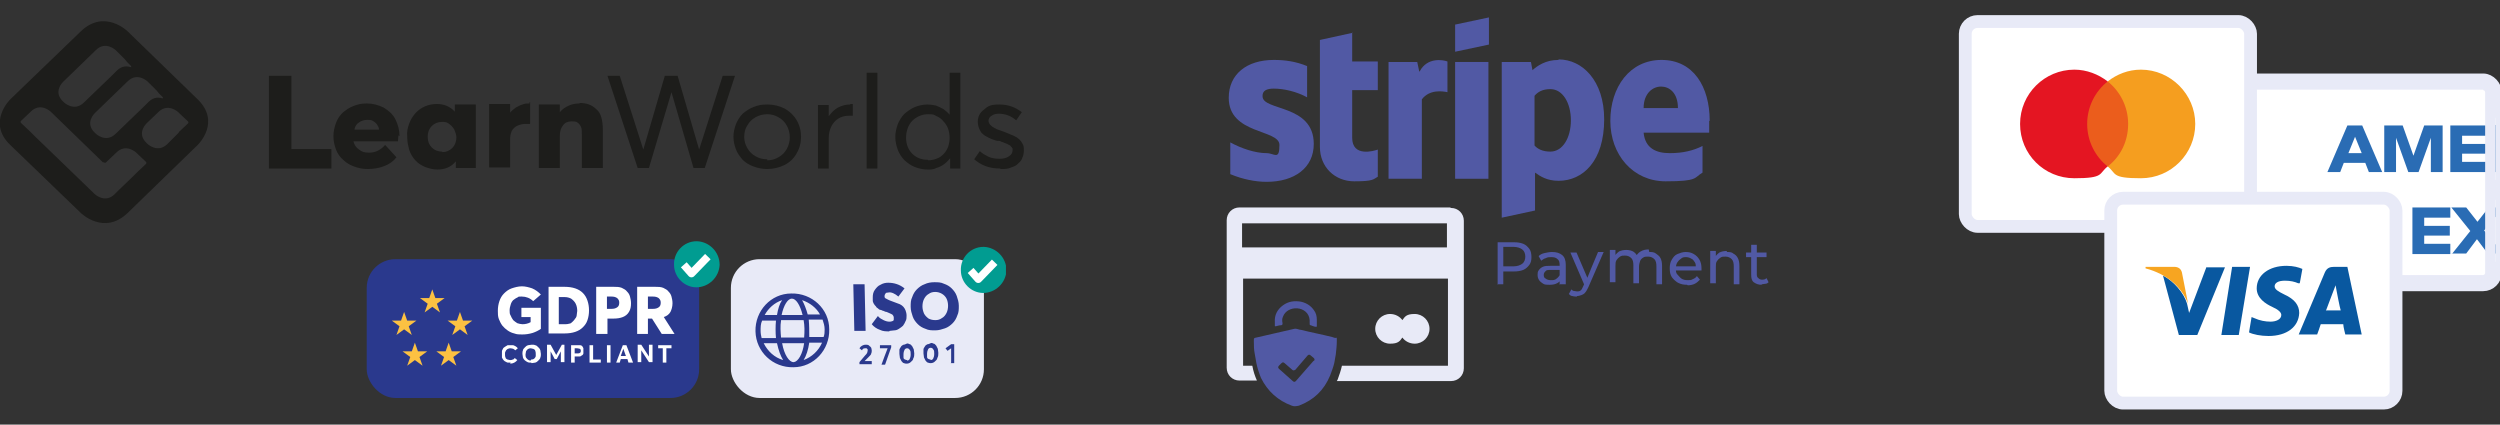 <svg xmlns="http://www.w3.org/2000/svg" xmlns:xlink="http://www.w3.org/1999/xlink" id="Ebene_1" data-name="Ebene 1" viewBox="0 0 488.1 82.9"><rect x="0" y="0" width="488.1" height="82.9" fill="#333333" stroke="none"/><defs><style>      .cls-1, .cls-2 {        fill: none;      }      .cls-3, .cls-4 {        fill: #1d1d1b;      }      .cls-3, .cls-5 {        fill-rule: evenodd;      }      .cls-6 {        fill: #f7a521;      }      .cls-7 {        fill: #e41522;      }      .cls-8 {        stroke: #e8eaf7;        stroke-miterlimit: 10;        stroke-width: 2.5px;      }      .cls-8, .cls-9 {        fill: #fff;      }      .cls-10 {        fill: #e8eaf7;      }      .cls-11 {        fill: #f59e1f;      }      .cls-2 {        stroke: #fff;        stroke-linejoin: round;        stroke-width: 1.5px;      }      .cls-12 {        fill: #0958a0;      }      .cls-13 {        fill: #019c91;      }      .cls-5, .cls-14 {        fill: #5159a4;      }      .cls-15 {        clip-path: url(#clippath-1);      }      .cls-16 {        clip-path: url(#clippath-2);      }      .cls-17 {        fill: #2a398d;      }      .cls-18 {        fill: #eb5d1c;      }      .cls-19 {        fill: #2a6cb4;      }      .cls-20 {        fill: #fcc142;      }      .cls-21 {        clip-path: url(#clippath);      }    </style><clipPath id="clippath"><rect class="cls-1" x="187.4" y="48.2" width="9" height="9"></rect></clipPath><clipPath id="clippath-1"><rect class="cls-1" x="131.4" y="47.1" width="9" height="9"></rect></clipPath><clipPath id="clippath-2"><rect class="cls-1" x="431.5" y="15.6" width="55.7" height="40" rx="2.4" ry="2.4"></rect></clipPath></defs><g><g><path class="cls-4" d="M195.4,33c.7,0,1.4,0,2-.3.6-.2,1.1-.4,1.4-.8.4-.3.7-.7.8-1.1.2-.4.3-.9.3-1.4s0-1-.3-1.4c-.3-.6-.8-1.1-1.7-1.5-.3-.1-1.1-.5-2.5-1-.3-.1-.7-.2-1-.4-.3-.1-.5-.3-.7-.4-.2-.2-.4-.3-.5-.5-.1-.2-.2-.4-.2-.6,0-.4.2-.8.6-1,.4-.3.9-.4,1.4-.4,1.2,0,2.4.4,3.4,1.3l1.1-1.6c-1.3-1-2.7-1.5-4.4-1.5s-2.2.3-3,1c-.8.6-1.2,1.4-1.2,2.4,0,.8.3,1.5.7,2.1.2.2.5.5.9.7.4.2.7.4,1,.5.3.1.7.3,1.2.4,0,0,.2,0,.3,0,.3,0,.5.2.6.2.1,0,.3.1.5.2.3.1.6.2.9.4.1,0,.3.2.3.2,0,0,.1.2.2.2,0,0,.1.2.2.3,0,.1,0,.2,0,.3,0,.5-.2.9-.7,1.2-.4.3-1,.5-1.8.5s-1.6-.1-2.2-.4c-.6-.3-1.2-.6-1.7-1.1l-1.1,1.6c1.4,1.2,3,1.8,5,1.8ZM181.2,31.2c-1.3,0-2.3-.4-3.1-1.2-.8-.8-1.2-1.9-1.2-3.1s.4-2.5,1.2-3.3,1.9-1.3,3.1-1.3,1.1.1,1.7.4c.5.2,1,.6,1.3,1,.4.4.7.9.9,1.4.2.6.3,1.2.3,1.8s-.1,1.2-.3,1.8c-.2.5-.5,1-.9,1.4-.4.4-.8.7-1.4.9-.5.2-1.1.3-1.6.3h0ZM185.4,14.2v8.2h0c-.3-.4-.8-.8-1.2-1.1-.5-.3-1-.5-1.5-.7-.5-.1-1.1-.2-1.6-.2-.9,0-1.7.2-2.5.5-.7.3-1.4.8-2,1.3-.6.6-1,1.3-1.3,2-.3.8-.5,1.7-.5,2.5,0,.9.2,1.8.5,2.6.3.7.7,1.4,1.3,2,.6.5,1.2,1,2,1.3.8.3,1.6.5,2.5.5.6,0,1.2,0,1.7-.3,1.1-.3,2-1,2.7-1.9h0v2h2V14.2h-2.1ZM169.2,32.9h2.1V14.2h-2.1v18.7h0ZM166,20.4c-.9,0-1.6.2-2.4.6-.7.4-1.3,1-1.8,1.7h0v-2.2h-2.1v12.4h2.1v-6c0-.8.2-1.6.5-2.2.3-.6.8-1.2,1.3-1.5.6-.4,1.3-.6,2.1-.6s.5,0,.8,0v-2.3c-.2,0-.3,0-.5,0h0ZM149.8,31.1c-.9,0-1.6-.2-2.3-.6-.7-.4-1.2-.9-1.6-1.6-.4-.7-.6-1.4-.6-2.2,0-.8.2-1.6.6-2.2.4-.7.9-1.2,1.6-1.6.7-.4,1.5-.6,2.3-.6.8,0,1.5.2,2.2.6.7.4,1.2.9,1.6,1.6.4.7.6,1.5.6,2.3s-.2,1.6-.6,2.3c-.4.7-.9,1.2-1.6,1.6-.7.4-1.4.6-2.2.6ZM149.8,33c1.2,0,2.4-.3,3.4-.8,1-.5,1.8-1.3,2.3-2.2.6-1,.9-2.1.9-3.3s-.3-2.3-.9-3.3c-.6-1-1.4-1.7-2.3-2.2-1-.5-2.1-.8-3.4-.8s-1.9.2-2.7.5c-.8.3-1.5.8-2.1,1.3-.6.6-1,1.3-1.3,2-.3.8-.5,1.6-.5,2.5,0,.9.2,1.7.5,2.5.3.8.8,1.4,1.3,2,.6.6,1.3,1,2.1,1.3.8.3,1.7.5,2.7.5ZM141.1,14.8l-4.6,14.4h0l-4.2-14.4h-2.5l-4.2,14.4h0l-4.6-14.4h-2.4l5.9,18h2.2l4.4-14.8h0l4.3,14.8h2.2l5.9-18h-2.4ZM113.2,20.2c-.7,0-1.5.1-2.1.4-.7.3-1.3.7-1.8,1.3h0v-1.5h-4.1v12.4h4.1v-6.2c0-.6.1-1.2.3-1.6.2-.4.5-.8.8-1,.3-.2.8-.3,1.2-.3s.9,0,1.1.2c.3.2.5.4.7.8.2.4.2.9.2,1.6v6.5h4.1v-7.4c0-1-.1-1.8-.3-2.5-.2-.7-.5-1.2-1-1.6-.4-.4-.9-.7-1.4-.9-.5-.2-1.2-.3-1.9-.3ZM103.4,20.2c-.5,0-.9,0-1.4.2-.4.1-.9.4-1.3.6-.4.3-.8.6-1.1,1h0v-1.7h-4.1v12.4h4.1v-5.6c0-.5.1-1,.3-1.5.2-.4.6-.8,1-1,.4-.2,1-.4,1.6-.4s.7,0,1,0v-4.3s0,0-.1,0h0ZM86.3,29.6c-.8,0-1.5-.3-2-.8-.5-.5-.8-1.2-.8-2.1s.3-1.6.8-2.1c.5-.5,1.2-.8,2-.8s1,.1,1.4.4c.4.3.7.6,1,1.1.2.5.4,1,.4,1.5,0,.9-.3,1.6-.8,2.1-.5.5-1.2.8-1.9.8ZM88.8,20.5v1.3h0c-.9-1-2.1-1.5-3.5-1.5-1.6,0-3.1.6-4.2,1.8-.5.6-.9,1.2-1.2,2-.3.8-.5,1.7-.4,2.6,0,1,.2,1.8.4,2.6.3.8.7,1.5,1.2,2,.5.6,1.2,1,1.9,1.3.8.3,1.6.5,2.4.5,1.5,0,2.7-.5,3.6-1.6h0v1.3h3.9v-12.4h-4.1ZM71.7,23.4c.4,0,.8,0,1.1.2.3.2.6.4.8.7.2.3.4.6.4,1h-4.8c.1-.6.4-1.1.9-1.4.4-.3,1-.5,1.6-.5ZM78,26.6c0-1.2-.3-2.3-.8-3.3-.5-1-1.3-1.7-2.3-2.3-1-.5-2.1-.8-3.3-.8s-1.8.2-2.6.5c-.8.3-1.5.8-2.1,1.3-.6.6-1,1.2-1.3,2-.3.8-.5,1.7-.5,2.6,0,.9.2,1.8.5,2.6.3.8.8,1.5,1.4,2,.6.6,1.3,1,2.1,1.3.8.3,1.7.5,2.6.5,1.3,0,2.4-.2,3.4-.6,1-.4,1.8-1,2.3-1.7l-2.2-2.4c-.9,1-1.9,1.5-3.1,1.5s-1.4-.2-2-.6-.9-.9-1.1-1.6h8.7c0-.5.1-.9.1-1.2h0ZM52.5,32.9h12.2v-3.8h-7.8v-14.3h-4.4v18h0Z"></path><path class="cls-3" d="M24.9,6.1l13.7,13.3c4.5,4.4.2,8.7,0,8.9h0s-13.7,13.3-13.7,13.3c-4.6,4.4-9.1,0-9.1,0L2,28.3c-4.6-4.4,0-8.9,0-8.9L15.8,6.1c4.6-4.4,9.1,0,9.1,0h0ZM25.4,12.9s0,0,0,0c0,0,0,0,0,0ZM34.9,25.8l1.8-1.7s.2-.2,0-.4l-1.7-1.6s0,0,0,0h0c0,0,0,0,0,0l-.2-.2s-2-1.9-3.9,0l-2.3,2.2s-2,1.9,0,3.8l.2.2s2,1.9,3.9,0l1.3-1.3.9-.9h0ZM31.7,19.2s0,0,.1,0c0,0,0-.1,0-.2,0,0,0,0,0,0l-.8-.8h0c0,0-.4-.5-.4-.5h0s-1.6-1.6-1.6-1.6c0,0,0,0,0,0h0s0,0,0,0l-.2-.2s-2-1.9-3.9,0l-6.4,6.2s-2,1.9,0,3.8l.2.2s2,1.9,3.9,0l5.5-5.3.9-.9c1.1-1.1,2.2-.9,3-.6ZM25.5,13.1s0,0,.1,0c0,0,0-.1,0-.2,0,0,0,0,0,0,0,0,0,0,0,0h0s0,0,0,0c0,0,0,0,0,0l-.8-.8h0c0,0-.4-.5-.4-.5h0s-1.6-1.6-1.6-1.6c0,0,0,0,0,0h0s0,0,0,0l-.2-.2s-2-1.9-3.9,0l-6.4,6.2s-2,1.9,0,3.8l.2.2s2,1.9,3.9,0l5.5-5.3.9-.9c1.1-1.1,2.2-.9,3-.6ZM20.1,31.7l-10.2-9.9s-2-1.9-3.9,0l-.2.2h0c0,0,0,0,0,0,0,0,0,0,0,0l-1.7,1.6s-.2.2,0,.4l1.8,1.7.9.9,11.7,11.3s2,1.9,3.9,0h0s.2-.2.2-.2l.7-.7h0s2.5-2.4,2.5-2.4l.9-.9,1.8-1.7s.2-.2,0-.4l-1.7-1.6s0,0,0,0c0,0,0,0,0,0h0s-.2-.2-.2-.2c0,0-2-1.9-3.9,0l-2,1.9c-.2.2-.4,0-.4,0h0Z"></path></g><g><rect class="cls-10" x="142.7" y="50.6" width="49.4" height="27.1" rx="5.6" ry="5.6"></rect><path class="cls-17" d="M154.9,71.7c4,0,7.1-3.4,7-7.4,0-4-3.4-7.1-7.4-7-4,0-7.1,3.4-7,7.4s3.4,7.1,7.4,7h0ZM154.9,70.7c-.8,0-1.8-1.4-2.2-3.7h4.3c-.3,2.2-1.2,3.6-2,3.7ZM152.5,66c-.1-1.2-.2-2.3,0-3.5h4.4c.2,1.1.2,2.2.1,3.4h-4.5ZM156.9,70.3c.5-.8.9-2,1.1-3.4h2.5c-.7,1.6-2,2.8-3.6,3.4ZM161,64.3c0,.5,0,1-.2,1.5h-2.8c0-1.1,0-2.3-.1-3.4h2.7c.2.6.4,1.2.4,1.9h0ZM160.1,61.4h-2.4c-.3-1.1-.7-2.1-1.1-2.8,1.5.5,2.8,1.5,3.5,2.8h0ZM154.6,58.3c.8,0,1.6,1.2,2.1,3.2h-4.1c.4-1.9,1.2-3.2,2-3.2ZM152.7,58.6c-.5.7-.8,1.7-1,2.9h-2.4c.7-1.3,1.9-2.4,3.4-2.9ZM148.5,64.6c0-.7,0-1.4.3-2h2.7c-.1,1.1-.1,2.3,0,3.4h-2.8c-.1-.4-.2-.9-.2-1.4h0ZM151.7,67c.3,1.4.7,2.5,1.2,3.3-1.7-.5-3-1.7-3.8-3.3h2.5ZM182.6,64.5c-.7,0-1.3,0-1.9-.3-.6-.2-1.1-.5-1.5-.9-.4-.4-.8-.9-1-1.5-.2-.6-.4-1.2-.4-1.9,0-.7,0-1.3.3-1.9.2-.6.5-1.1.9-1.5.4-.4.9-.8,1.5-1,.6-.3,1.3-.4,1.9-.4.7,0,1.3,0,1.9.3.6.2,1.1.5,1.5.9.4.4.8.9,1,1.5.2.6.4,1.2.4,1.9s0,1.3-.3,1.9c-.2.6-.5,1.1-.9,1.5-.4.4-.9.8-1.5,1-.6.2-1.2.4-1.9.4ZM182.6,62.5c.5,0,.9-.1,1.3-.4.4-.2.7-.6.9-1,.2-.4.3-.9.3-1.4,0-.5-.1-1-.3-1.4-.4-.8-1.3-1.3-2.2-1.3-.5,0-.9.1-1.3.4-.4.2-.7.6-.9,1-.2.4-.3.9-.3,1.4,0,.5.1.9.3,1.4.2.4.5.7.9,1,.4.2.8.3,1.3.3h0ZM173.6,64.7c-.6,0-1.2,0-1.8-.3-.6-.2-1.2-.6-1.6-1.1l1.2-1.6c.3.4.7.6,1.1.8.4.2.8.3,1.1.3s.4,0,.6-.1c.2,0,.3-.2.3-.3,0-.1,0-.2,0-.4,0-.2-.1-.4-.3-.6-.2-.1-.6-.3-1.1-.5-.2,0-.4-.1-.6-.2-.2,0-.4-.2-.6-.2-.2,0-.4-.2-.5-.3-.2-.1-.3-.2-.4-.4-.1-.1-.3-.3-.4-.5-.1-.2-.2-.4-.2-.6,0-.2,0-.5,0-.7,0-.5.1-1,.4-1.4.3-.4.6-.8,1.1-1,.5-.3,1-.4,1.5-.4,1.1,0,2.2.3,3.2,1.1l-1.2,1.6c-.7-.6-1.4-.9-1.9-.8s-.5,0-.6.2c-.1.1-.2.3-.2.5,0,.2,0,.4.3.5.2.1.5.3,1.1.5.8.3,1.3.5,1.6.6.6.3.9.7,1.1,1.2.1.3.2.6.2,1s0,.8-.2,1.1c-.1.3-.3.6-.5.9-.2.2-.5.4-.8.6-.3.2-.6.3-.9.3-.3,0-.6.1-.9.1h0ZM166.8,64.7l-.2-9.2h2.2s.2,9.1.2,9.1h-2.2ZM168.8,70.5h1.4s0,.6,0,.6h-2.4c0,0,0-.4,0-.4l1.1-1.3c.2-.2.3-.3.4-.5,0-.1.1-.3.1-.4,0,0,0-.2,0-.3,0,0-.1-.1-.2-.2,0,0-.2,0-.3,0-.3,0-.5.1-.6.4l-.5-.4c.1-.2.3-.4.5-.5.2-.1.4-.2.7-.2.3,0,.6,0,.8.3.1,0,.2.2.3.3,0,.1.1.3.1.5s0,.4-.1.6c0,.2-.2.4-.5.7l-.7.7h0s0,0,0,0ZM171.7,67.4h2.3c0,0,0,.4,0,.4l-1.2,3.4h-.7c0-.1,1.2-3.2,1.2-3.2h-1.5s0-.6,0-.6h0ZM177.1,71c-.2,0-.4,0-.6-.1-.2,0-.3-.2-.5-.4-.1-.2-.2-.4-.3-.6,0-.3-.1-.5-.1-.8,0-.3,0-.5,0-.8,0-.2.2-.4.3-.6.1-.2.3-.3.5-.4.2,0,.4-.1.6-.2s.4,0,.6.1c.2,0,.3.2.5.4.1.2.2.4.3.6,0,.2.1.5.1.8s0,.7-.2,1c0,.3-.3.5-.5.7-.2.2-.5.3-.8.3h0ZM177.1,70.4c.2,0,.4-.1.5-.3.1-.2.2-.5.2-.9s0-.7-.2-.9c-.1-.2-.3-.3-.5-.3s-.4.1-.5.3c-.1.2-.2.5-.2.9s0,.5,0,.6c0,.2.1.3.3.4.1,0,.2.1.4.1h0ZM181.8,70.9c-.2,0-.4,0-.6-.1-.2,0-.3-.2-.5-.4-.1-.2-.2-.4-.3-.6,0-.3-.1-.5-.1-.8,0-.3,0-.5,0-.8,0-.2.2-.4.3-.6.1-.2.3-.3.5-.4.2,0,.4-.1.6-.2s.4,0,.6.1c.2,0,.3.2.5.4.1.2.2.4.3.6,0,.2.1.5.1.8s0,.7-.2,1c0,.3-.3.5-.5.7-.2.2-.5.3-.8.3h0ZM181.7,70.3c.2,0,.4-.1.5-.3.1-.2.2-.5.2-.9s0-.7-.2-.9c-.1-.2-.3-.3-.5-.3s-.4.1-.5.3c-.1.2-.2.5-.2.9s0,.5,0,.6c0,.2.1.3.3.4.1,0,.2.1.4.1ZM185.7,70.8v-2.8c0,0-.7.5-.7.5l-.4-.5,1.1-.8h.6s0,3.7,0,3.7h-.7Z"></path><g class="cls-21"><g><path class="cls-13" d="M191.9,57.2c2.5,0,4.5-2,4.6-4.4,0-2.5-2-4.5-4.4-4.6,0,0,0,0-.1,0-2.5,0-4.5,2.1-4.4,4.6,0,2.4,2,4.4,4.4,4.4Z"></path><path class="cls-2" d="M189.5,52.8l1.5,1.7,3.2-3.3"></path></g></g></g><g><rect class="cls-17" x="71.6" y="50.6" width="64.9" height="27.1" rx="5.6" ry="5.6"></rect><path class="cls-20" d="M87.6,66.9l.6,1.7h1.8l-1.5,1.1.6,1.7-1.5-1.1-1.5,1.1.6-1.7-1.5-1.1h1.8l.6-1.7ZM81,66.9l.6,1.7h1.8l-1.5,1.1.6,1.7-1.5-1.1-1.5,1.1.6-1.7-1.5-1.1h1.8l.6-1.7ZM89.8,60.9l.6,1.7h1.8l-1.5,1.1.6,1.7-1.5-1.1-1.5,1.1.6-1.7-1.5-1.1h1.8l.6-1.7ZM78.9,60.9l.6,1.7h1.8l-1.5,1.1.6,1.7-1.5-1.1-1.5,1.1.6-1.7-1.5-1.1h1.8l.6-1.7h0ZM84.4,56.5l.6,1.7h1.8l-1.5,1.1.6,1.7-1.5-1.1-1.5,1.1.6-1.7-1.5-1.1h1.8l.6-1.7h0Z"></path><path class="cls-9" d="M131.7,65.2h-2.5l-1.9-3h-.8v3h-2.1v-9.2h3.6c.5,0,1,0,1.5.2.4.2.8.4,1,.7.3.3.5.6.6,1s.2.8.2,1.3c0,.7-.2,1.3-.4,1.7-.3.5-.7.8-1.3,1h0s2.1,3.3,2.1,3.3ZM126.5,57.9v2.4h1c.5,0,.8-.1,1.1-.3.3-.2.4-.5.4-.9s-.1-.6-.4-.9c-.3-.2-.6-.3-1.1-.3,0,0-1,0-1,0ZM116.4,65.2v-9.2h3.5c.5,0,1,0,1.5.2.4.2.8.4,1,.7.3.3.5.6.6,1,.1.4.2.8.2,1.3,0,.7-.1,1.2-.4,1.7-.3.5-.7.8-1.2,1-.5.2-1.1.3-1.8.3h-1.2v3h-2.1,0ZM118.5,60.3h.9c.5,0,.8-.1,1.1-.3s.4-.5.4-.9-.1-.6-.4-.9c-.3-.2-.6-.3-1.1-.3h-.9v2.4h0ZM107.1,65.2v-9.2h3.2c.7,0,1.4.1,2,.3.6.2,1.1.5,1.5.9.4.4.7.9.9,1.5.2.6.3,1.2.3,1.9s-.1,1.3-.3,1.9c-.2.6-.5,1-.9,1.4-.4.4-.9.7-1.5.9-.6.2-1.3.3-2,.3h-3.2ZM109.2,63.3h1c.3,0,.6,0,.9-.1.3,0,.5-.2.7-.4.2-.2.4-.4.5-.6.2-.2.3-.5.3-.7,0-.3.1-.5.1-.8,0-.5-.1-1-.3-1.4-.2-.4-.5-.7-.9-1-.4-.2-.8-.3-1.3-.3h-1.1v5.3ZM101.9,65.3c-.5,0-1,0-1.5-.2-.9-.2-1.7-.8-2.3-1.5-.3-.4-.5-.8-.7-1.3-.2-.5-.2-1.1-.2-1.6,0-.7.1-1.3.3-1.9.2-.6.5-1.1.9-1.5.4-.4.9-.8,1.5-1,.6-.2,1.3-.4,2-.4.7,0,1.4.2,2,.4.7.3,1.2.7,1.7,1.2l-1.5,1.3c-.6-.6-1.4-.9-2.2-.9s-.6,0-.9.2c-.3.1-.5.3-.8.5-.2.2-.4.5-.5.9-.1.3-.2.7-.2,1.1s0,.7.2,1c.1.3.3.6.5.9.2.2.5.4.8.6.3.1.7.2,1,.2.5,0,1.1-.1,1.6-.4v-1h-1.8v-1.8h3.8v4.1c-.4.3-1,.6-1.6.8-.7.2-1.3.3-2,.3ZM99.7,70.8c-.2,0-.4,0-.5,0-.2,0-.3-.1-.5-.2-.1,0-.3-.2-.4-.3-.1-.1-.2-.3-.3-.5,0-.2,0-.4,0-.6,0-.2,0-.4,0-.6,0-.2.1-.3.2-.5,0-.1.2-.3.4-.4s.3-.2.5-.3c.2,0,.4,0,.6,0s.3,0,.5,0c.3.1.7.3.9.6l-.5.4c-.1-.1-.2-.2-.4-.3-.1,0-.3-.1-.5-.1-.2,0-.3,0-.5.1-.1,0-.3.2-.4.3,0,.1-.2.3-.2.5,0,0,0,.2,0,.3,0,.2,0,.4.1.6,0,.2.2.3.4.4.2,0,.3.1.5.1s.3,0,.5-.1c.2,0,.3-.2.4-.3l.5.4c-.3.4-.8.7-1.4.7h0ZM103.7,70.8c-.3,0-.5,0-.7-.1-.4-.2-.8-.5-.9-.9,0-.2-.1-.5-.1-.7s0-.5.1-.7c0-.2.2-.4.4-.6.2-.2.3-.3.6-.4.2,0,.5-.1.7-.1.3,0,.5,0,.7.1.2,0,.4.2.6.4.2.2.3.3.4.6,0,.2.1.5.1.7s0,.5-.1.7c0,.2-.2.4-.4.6-.2.2-.3.3-.6.4-.2,0-.5.1-.7.1h0ZM103.7,70.2c.3,0,.6-.1.7-.3,0,0,.2-.2.2-.4,0-.1,0-.3,0-.4s0-.4-.1-.6c0-.2-.2-.3-.4-.4-.2,0-.3-.1-.5-.1-.4,0-.7.2-.9.6,0,.2-.1.4-.1.6s0,.4.1.6c.2.3.5.6.9.6ZM109.5,67.3h.7v3.4h-.7v-2.1h0l-.8,1.5h-.4l-.8-1.5h0v2.1h-.7v-3.4h.7l1.1,2h0l1.1-2h0ZM111.5,70.8v-3.4h1.3c.2,0,.4,0,.5,0,.3,0,.5.3.6.6,0,.1,0,.3,0,.5s0,.3,0,.5c0,.1-.1.3-.3.4-.1,0-.2.2-.4.2-.2,0-.3,0-.5,0h-.5v1.2s-.7,0-.7,0ZM112.2,69h.5c.2,0,.4,0,.5-.1.1,0,.2-.2.2-.4,0-.1,0-.3-.2-.4-.1,0-.3-.1-.5-.1h-.5v1.1h0ZM115.1,70.8v-3.4h.7v2.8h1.5v.6h-2.2ZM118.5,70.8v-3.4h.7v3.4h-.7ZM122.7,70.8l-.2-.7h-1.3l-.2.7h-.7l1.3-3.4h.7l1.3,3.4h-.7ZM121.3,69.5h.9l-.5-1.4h0l-.5,1.4ZM126.7,67.3h.7v3.4h-.7l-1.5-2.3h0v2.3h-.7v-3.4h.7l1.5,2.3h0v-2.3h0ZM129.4,70.8v-2.8h-.9v-.6h2.6v.6h-1v2.8h-.7Z"></path><g class="cls-15"><g><path class="cls-13" d="M135.9,56.1c2.5,0,4.5-2,4.6-4.4,0-2.5-2-4.5-4.4-4.6,0,0,0,0-.1,0-2.5,0-4.5,2.1-4.4,4.6,0,2.4,2,4.4,4.4,4.4Z"></path><path class="cls-2" d="M133.5,51.7l1.5,1.7,3.2-3.3"></path></g></g></g></g><g><g><path class="cls-5" d="M333.8,23.6c0-6.7-3.2-11.9-9.4-11.9s-10,5.3-10,11.9,4.4,11.8,10.8,11.8,5.5-.7,7.2-1.7v-5.2c-1.8.9-3.8,1.4-6.4,1.4s-4.8-.9-5.1-4h12.8c0-.3,0-1.7,0-2.3ZM320.9,21.1c0-2.9,1.8-4.2,3.4-4.2s3.3,1.2,3.3,4.2h-6.7Z"></path><path class="cls-5" d="M304.3,11.7c-2.6,0-4.2,1.2-5.1,2l-.3-1.6h-5.7v30.4l6.5-1.4v-7.4c1,.7,2.3,1.6,4.6,1.6,4.7,0,8.9-3.8,8.9-12,0-7.6-4.3-11.7-8.9-11.7ZM302.7,29.6c-1.5,0-2.5-.5-3.1-1.2v-9.7c.7-.8,1.6-1.3,3.1-1.3,2.4,0,4,2.7,4,6.1s-1.6,6.1-4,6.1Z"></path><polygon class="cls-5" points="284.1 10.1 290.7 8.7 290.7 3.4 284.1 4.8 284.1 10.1"></polygon><rect class="cls-14" x="284.1" y="12.1" width="6.5" height="22.8"></rect><path class="cls-5" d="M277.1,14l-.4-1.9h-5.6v22.8h6.5v-15.5c1.5-2,4.1-1.6,5-1.4v-6c-.8-.3-3.9-.9-5.4,1.9Z"></path><path class="cls-5" d="M264.1,6.4l-6.4,1.4v20.9c0,3.9,2.9,6.7,6.7,6.7s3.7-.4,4.6-.9v-5.3c-.8.3-5,1.5-5-2.3v-9.3h5v-5.6h-5v-5.7Z"></path><path class="cls-5" d="M246.5,18.7c0-1,.8-1.4,2.2-1.4,2,0,4.5.6,6.5,1.7v-6.1c-2.2-.9-4.3-1.2-6.5-1.2-5.3,0-8.8,2.8-8.8,7.4,0,7.2,9.9,6.1,9.9,9.2s-1,1.6-2.5,1.6c-2.2,0-4.9-.9-7.1-2.1v6.2c2.4,1,4.9,1.5,7.1,1.5,5.4,0,9.2-2.7,9.2-7.4,0-7.8-10-6.4-10-9.3Z"></path></g><g><path class="cls-14" d="M292.4,55.6v-8.3h3.2c.7,0,1.3.1,1.8.3s.9.6,1.2,1c.3.4.4,1,.4,1.6s-.1,1.1-.4,1.5c-.3.4-.7.8-1.2,1-.5.2-1.1.3-1.8.3h-2.6l.5-.6v3.1h-1.2ZM293.5,52.6l-.5-.6h2.5c.7,0,1.3-.2,1.7-.5.4-.3.6-.8.6-1.4s-.2-1.1-.6-1.4c-.4-.3-1-.5-1.7-.5h-2.5l.5-.6v4.9Z"></path><path class="cls-14" d="M302.5,55.6c-.5,0-.9,0-1.2-.2-.3-.2-.6-.4-.8-.7s-.3-.6-.3-1,0-.6.2-.9c.2-.3.4-.5.8-.7.4-.2.9-.2,1.5-.2h2v.8h-1.9c-.6,0-.9,0-1.1.3-.2.2-.3.4-.3.7s.1.6.4.7c.2.2.6.3,1,.3s.8,0,1.1-.3c.3-.2.5-.5.7-.8l.2.8c-.1.4-.4.7-.8.9-.4.2-.8.3-1.4.3ZM304.5,55.6v-1.6c0,0,0-2.3,0-2.3,0-.5-.1-.9-.4-1.1-.3-.3-.7-.4-1.2-.4s-.7,0-1.1.2c-.4.1-.6.3-.9.5l-.5-.9c.3-.3.7-.5,1.2-.6s.9-.2,1.4-.2c.9,0,1.5.2,2,.6.5.4.7,1.1.7,1.9v3.8h-1.1Z"></path><path class="cls-14" d="M307.9,57.9c-.3,0-.6,0-.9-.1-.3,0-.5-.2-.7-.4l.5-.9c.2.2.3.3.5.3s.4.1.6.1.5,0,.7-.2c.2-.1.3-.4.5-.8l.4-.9h.1c0-.1,2.4-5.8,2.4-5.8h1.1l-3,6.9c-.2.4-.4.8-.6,1-.2.3-.5.4-.7.5-.3.1-.6.2-.9.2ZM309.4,55.8l-2.8-6.5h1.2l2.4,5.6-.7.9Z"></path><path class="cls-14" d="M322,49.2c.5,0,.9,0,1.3.3s.7.5.9.9c.2.4.3.9.3,1.5v3.6h-1.1v-3.5c0-.6-.1-1.1-.4-1.4-.3-.3-.7-.5-1.2-.5s-.7,0-1,.2c-.3.2-.5.4-.6.7s-.2.7-.2,1.1v3.2h-1.1v-3.5c0-.6-.1-1.1-.4-1.4-.3-.3-.7-.5-1.2-.5s-.7,0-1,.2c-.3.2-.5.4-.7.7s-.2.7-.2,1.1v3.2h-1.1v-6.3h1.1v1.7l-.2-.4c.2-.4.5-.7.9-1,.4-.2.9-.3,1.4-.3s1.1.1,1.5.4c.4.3.7.7.8,1.3l-.5-.2c.2-.5.5-.9,1-1.2.5-.3,1-.4,1.6-.4Z"></path><path class="cls-14" d="M329.4,55.6c-.7,0-1.2-.1-1.8-.4-.5-.3-.9-.7-1.2-1.1-.3-.5-.4-1-.4-1.7s.1-1.2.4-1.7c.3-.5.6-.9,1.1-1.1s1-.4,1.6-.4,1.1.1,1.6.4c.5.3.8.6,1.1,1.1.3.5.4,1.1.4,1.7s0,.1,0,.2,0,.1,0,.2h-5.3v-.8h4.7l-.5.3c0-.4,0-.8-.2-1.1-.2-.3-.4-.6-.7-.7-.3-.2-.7-.3-1-.3s-.7,0-1,.3c-.3.2-.5.4-.7.7-.2.3-.3.7-.3,1.1v.2c0,.4,0,.8.3,1.1s.5.6.8.8c.3.2.7.3,1.2.3s.7,0,1-.2c.3-.1.6-.3.8-.6l.6.7c-.3.3-.6.6-1,.8-.4.2-.9.3-1.4.3Z"></path><path class="cls-14" d="M337.1,49.2c.5,0,1,0,1.3.3.4.2.7.5.9.9.2.4.3.9.3,1.5v3.6h-1.1v-3.5c0-.6-.1-1.1-.4-1.4-.3-.3-.7-.5-1.2-.5s-.7,0-1,.2c-.3.2-.5.4-.7.7-.2.3-.2.7-.2,1.1v3.2h-1.1v-6.3h1.1v1.7l-.2-.4c.2-.4.5-.7.9-1,.4-.2.9-.3,1.5-.3Z"></path><path class="cls-14" d="M340.9,50.2v-.9h4v.9h-4ZM343.9,55.6c-.6,0-1.1-.2-1.5-.5s-.5-.8-.5-1.5v-5.8h1.1v5.7c0,.3,0,.6.3.8.2.2.4.3.7.3s.6,0,.9-.3l.4.8c-.2.2-.4.3-.6.3-.2,0-.5.1-.7.1Z"></path></g><g><g><path class="cls-14" d="M260.9,66c-.3,0-.5-.1-.8-.2-2-.5-4.1-.9-6.1-1.4-.4,0-.8-.3-1.3-.2-2.5.6-4.9,1.1-7.4,1.7-.5.1-.5.1-.5.6,0,.9,0,1.8.2,2.7l.3,1.7h0s0,0,0,0c.2,1,.5,1.9.9,2.9,1.3,2.6,3.3,4.4,6,5.4.5.2.9.1,1.4,0,2.9-1.1,4.9-3,6.1-5.9.3-.8.6-1.6.8-2.4l.3-1.7c.1-.9.2-1.7.2-2.6,0-.1,0-.3,0-.4,0-.2,0-.3-.3-.3ZM256.5,70.4l-3.5,4c-.2.2-.4.2-.6,0l-2.7-2.4c-.2-.2-.2-.4,0-.6l.5-.5c.2-.2.4-.2.6,0l1.5,1.3c.2.2.4.1.6,0l2.4-2.8c.2-.2.4-.2.6,0l.6.5c.2.2.2.4,0,.6Z"></path><path class="cls-14" d="M248.9,62.9c-.1-1.4.5-2.5,1.6-3.3,1.1-.8,2.3-.9,3.5-.7,1.3.3,2.2,1,2.8,2.1.3.6.3,1.2.3,1.8,0,.3,0,.5,0,.8,0,.2,0,.2-.2.2-.3,0-.7-.2-1-.3-.2,0-.2-.1-.2-.3,0-.2,0-.5,0-.7-.1-1.4-1.2-2.2-2.4-2.3-1.2-.1-2.4.5-2.8,1.6-.2.4-.2.8-.1,1.3,0,.2,0,.4-.3.4-.3,0-.6.1-1,.2-.2,0-.2,0-.2-.2,0-.2,0-.5,0-.8Z"></path></g><path class="cls-10" d="M273.8,65.9c.5.7,1.4,1.2,2.4,1.2,1.6,0,2.9-1.3,2.9-2.9s-1.3-2.9-2.9-2.9-1.9.5-2.4,1.2c-.5-.7-1.4-1.2-2.4-1.2-1.6,0-2.9,1.3-2.9,2.9s1.3,2.9,2.9,2.9,1.9-.5,2.4-1.2ZM283.1,40.5h-41.1c-1.4,0-2.5,1.1-2.5,2.5v28.8c0,1.4,1.1,2.5,2.5,2.5h3.4c-.4-.9-.7-1.8-.9-2.9,0,0,0,0,0,0h0s0,0,0,0h0s-1.8,0-1.8,0v-17h40v17h-20.7c0,0,0,0,0,0-.2.9-.5,1.8-.8,2.6,0,.1-.1.2-.2.4h22.3c1.4,0,2.5-1.1,2.5-2.5v-28.8c0-1.4-1.1-2.5-2.5-2.5ZM282.5,48.3h-40v-4.7h40v4.7Z"></path></g></g><g><g><rect class="cls-8" x="431.5" y="15.6" width="55.7" height="40" rx="2.4" ry="2.4"></rect><g class="cls-16"><path id="path3082" class="cls-9" d="M469.4,51.1v-12.1h12.9l1.4,1.8,1.4-1.8h46.7v11.3s-1.2.8-2.6.8h-25.9l-1.6-1.9v1.9h-5.1v-3.3s-.7.5-2.2.5h-1.7v2.8h-7.7l-1.4-1.8-1.4,1.8h-12.8Z"></path><path id="path3080" class="cls-9" d="M452,35.2l5.3-12.2h5l1.6,3.8v-3.8h6.2l1,2.7,1-2.7h28v1.4s1.5-1.4,3.9-1.4h9.1s1.6,3.8,1.6,3.8v-3.8h5.2l1.4,2.1v-2.1h5.3v12.1h-5.3l-1.4-2.2v2.2h-7.7l-.8-1.9h-2.1l-.8,1.9h-5.2c-2.1,0-3.4-1.3-3.4-1.3v1.3h-7.8l-1.6-1.9v1.9h-29.2l-.8-1.9h-2.1l-.8,1.9h-6Z"></path><path id="path3046" class="cls-19" d="M458.3,24.5l-3.9,9.1h2.5l.7-1.8h4.2l.7,1.8h2.6l-3.9-9.1h-3ZM459.8,26.7l1.3,3.2h-2.6l1.3-3.2Z"></path><path id="path3048" class="cls-19" d="M465.5,33.6v-9.1h3.6s2.1,5.9,2.1,5.9l2.1-5.9h3.6v9.1h-2.3v-6.7l-2.4,6.7h-2l-2.4-6.7v6.7h-2.3Z"></path><path id="path3050" class="cls-19" d="M478.4,33.6v-9.1h7.4v2h-5.1v1.6h5v1.9h-5v1.6h5.1v2h-7.4Z"></path><path id="path3052" class="cls-19" d="M487.1,24.5v9.1h2.3v-3.2h1l2.7,3.2h2.8l-3-3.4c1.2-.1,2.5-1.2,2.5-2.8s-1.5-3-3.2-3h-5.1ZM489.4,26.6h2.6c.6,0,1.1.5,1.1,1s-.6,1-1,1h-2.6v-1.9h0Z"></path><path id="path3062" class="cls-19" d="M471,49.6v-9.1h7.4v2h-5.1v1.6h5v1.9h-5v1.6h5.1v2h-7.4Z"></path><path id="path3066" class="cls-19" d="M478.7,49.6l3.6-4.5-3.7-4.6h2.9l2.2,2.8,2.2-2.8h2.8l-3.7,4.5,3.6,4.5h-2.9l-2.1-2.8-2.1,2.8h-2.8Z"></path></g><path class="cls-10" d="M484.8,17.6c.2,0,.4.2.4.4v35.3c0,.2-.2.4-.4.4h-50.9c-.2,0-.4-.2-.4-.4V17.9c0-.2.2-.4.4-.4h50.9M484.8,15.6h-50.9c-1.3,0-2.4,1.1-2.4,2.4v35.3c0,1.3,1.1,2.4,2.4,2.4h50.9c1.3,0,2.4-1.1,2.4-2.4V17.9c0-1.3-1.1-2.4-2.4-2.4h0Z"></path></g><g><rect class="cls-8" x="383.7" y="4.2" width="55.7" height="40" rx="2.4" ry="2.4"></rect><rect id="rect19" class="cls-18" x="406.9" y="15.9" width="9.2" height="16.6"></rect><path class="cls-7" d="M407.5,24.2c0-3.4,1.6-6.4,4-8.3-1.8-1.4-4.1-2.3-6.5-2.3-5.8,0-10.6,4.7-10.6,10.6s4.7,10.6,10.6,10.6,4.7-.9,6.5-2.3c-2.4-1.9-4-4.9-4-8.3Z"></path><path id="path22" class="cls-11" d="M428.6,24.2c0,5.8-4.7,10.6-10.6,10.6s-4.7-.9-6.5-2.3c2.5-1.9,4-4.9,4-8.3s-1.6-6.4-4-8.3c1.8-1.4,4-2.3,6.5-2.3,5.8,0,10.6,4.8,10.6,10.6Z"></path></g><g><rect class="cls-8" x="412.1" y="38.7" width="55.7" height="40" rx="2.4" ry="2.4"></rect><polygon id="polygon9" class="cls-12" points="437.1 65.4 433.7 65.4 435.8 52.1 439.3 52.1 437.1 65.4"></polygon><path id="path11" class="cls-12" d="M449.5,52.5c-.7-.3-1.7-.6-3.1-.6-3.4,0-5.8,1.8-5.8,4.4,0,1.9,1.7,3,3,3.6,1.3.6,1.8,1.1,1.8,1.6,0,.9-1.1,1.3-2.1,1.3s-2.1-.2-3.2-.7l-.5-.2-.5,3c.8.4,2.3.7,3.8.7,3.6,0,5.9-1.8,6-4.5,0-1.5-.9-2.7-2.9-3.6-1.2-.6-1.9-1-1.9-1.6,0-.6.6-1.1,2-1.1,1.1,0,1.9.2,2.6.5h.3c0,.1.5-2.7.5-2.7h0Z"></path><path id="path13" class="cls-12" d="M454.1,60.7c.3-.8,1.4-3.7,1.4-3.7,0,0,.3-.8.5-1.3l.2,1.1s.6,3.2.8,3.8h-2.8ZM458.3,52.1h-2.6c-.8,0-1.4.2-1.8,1.1l-5.1,12.1h3.6s.6-1.6.7-2h4.4c0,.5.4,2,.4,2h3.2l-2.8-13.2h0Z"></path><path id="path15" class="cls-12" d="M430.8,52.1l-3.4,9-.4-1.8c-.6-2.1-2.6-4.4-4.7-5.5l3.1,11.6h3.6l5.4-13.2h-3.6Z"></path><path id="path17" class="cls-6" d="M424.4,52.1h-5.5v.3c4.2,1.1,7.1,3.7,8.3,6.9l-1.2-6.1c-.2-.8-.8-1.1-1.5-1.1h0Z"></path></g></g></svg>